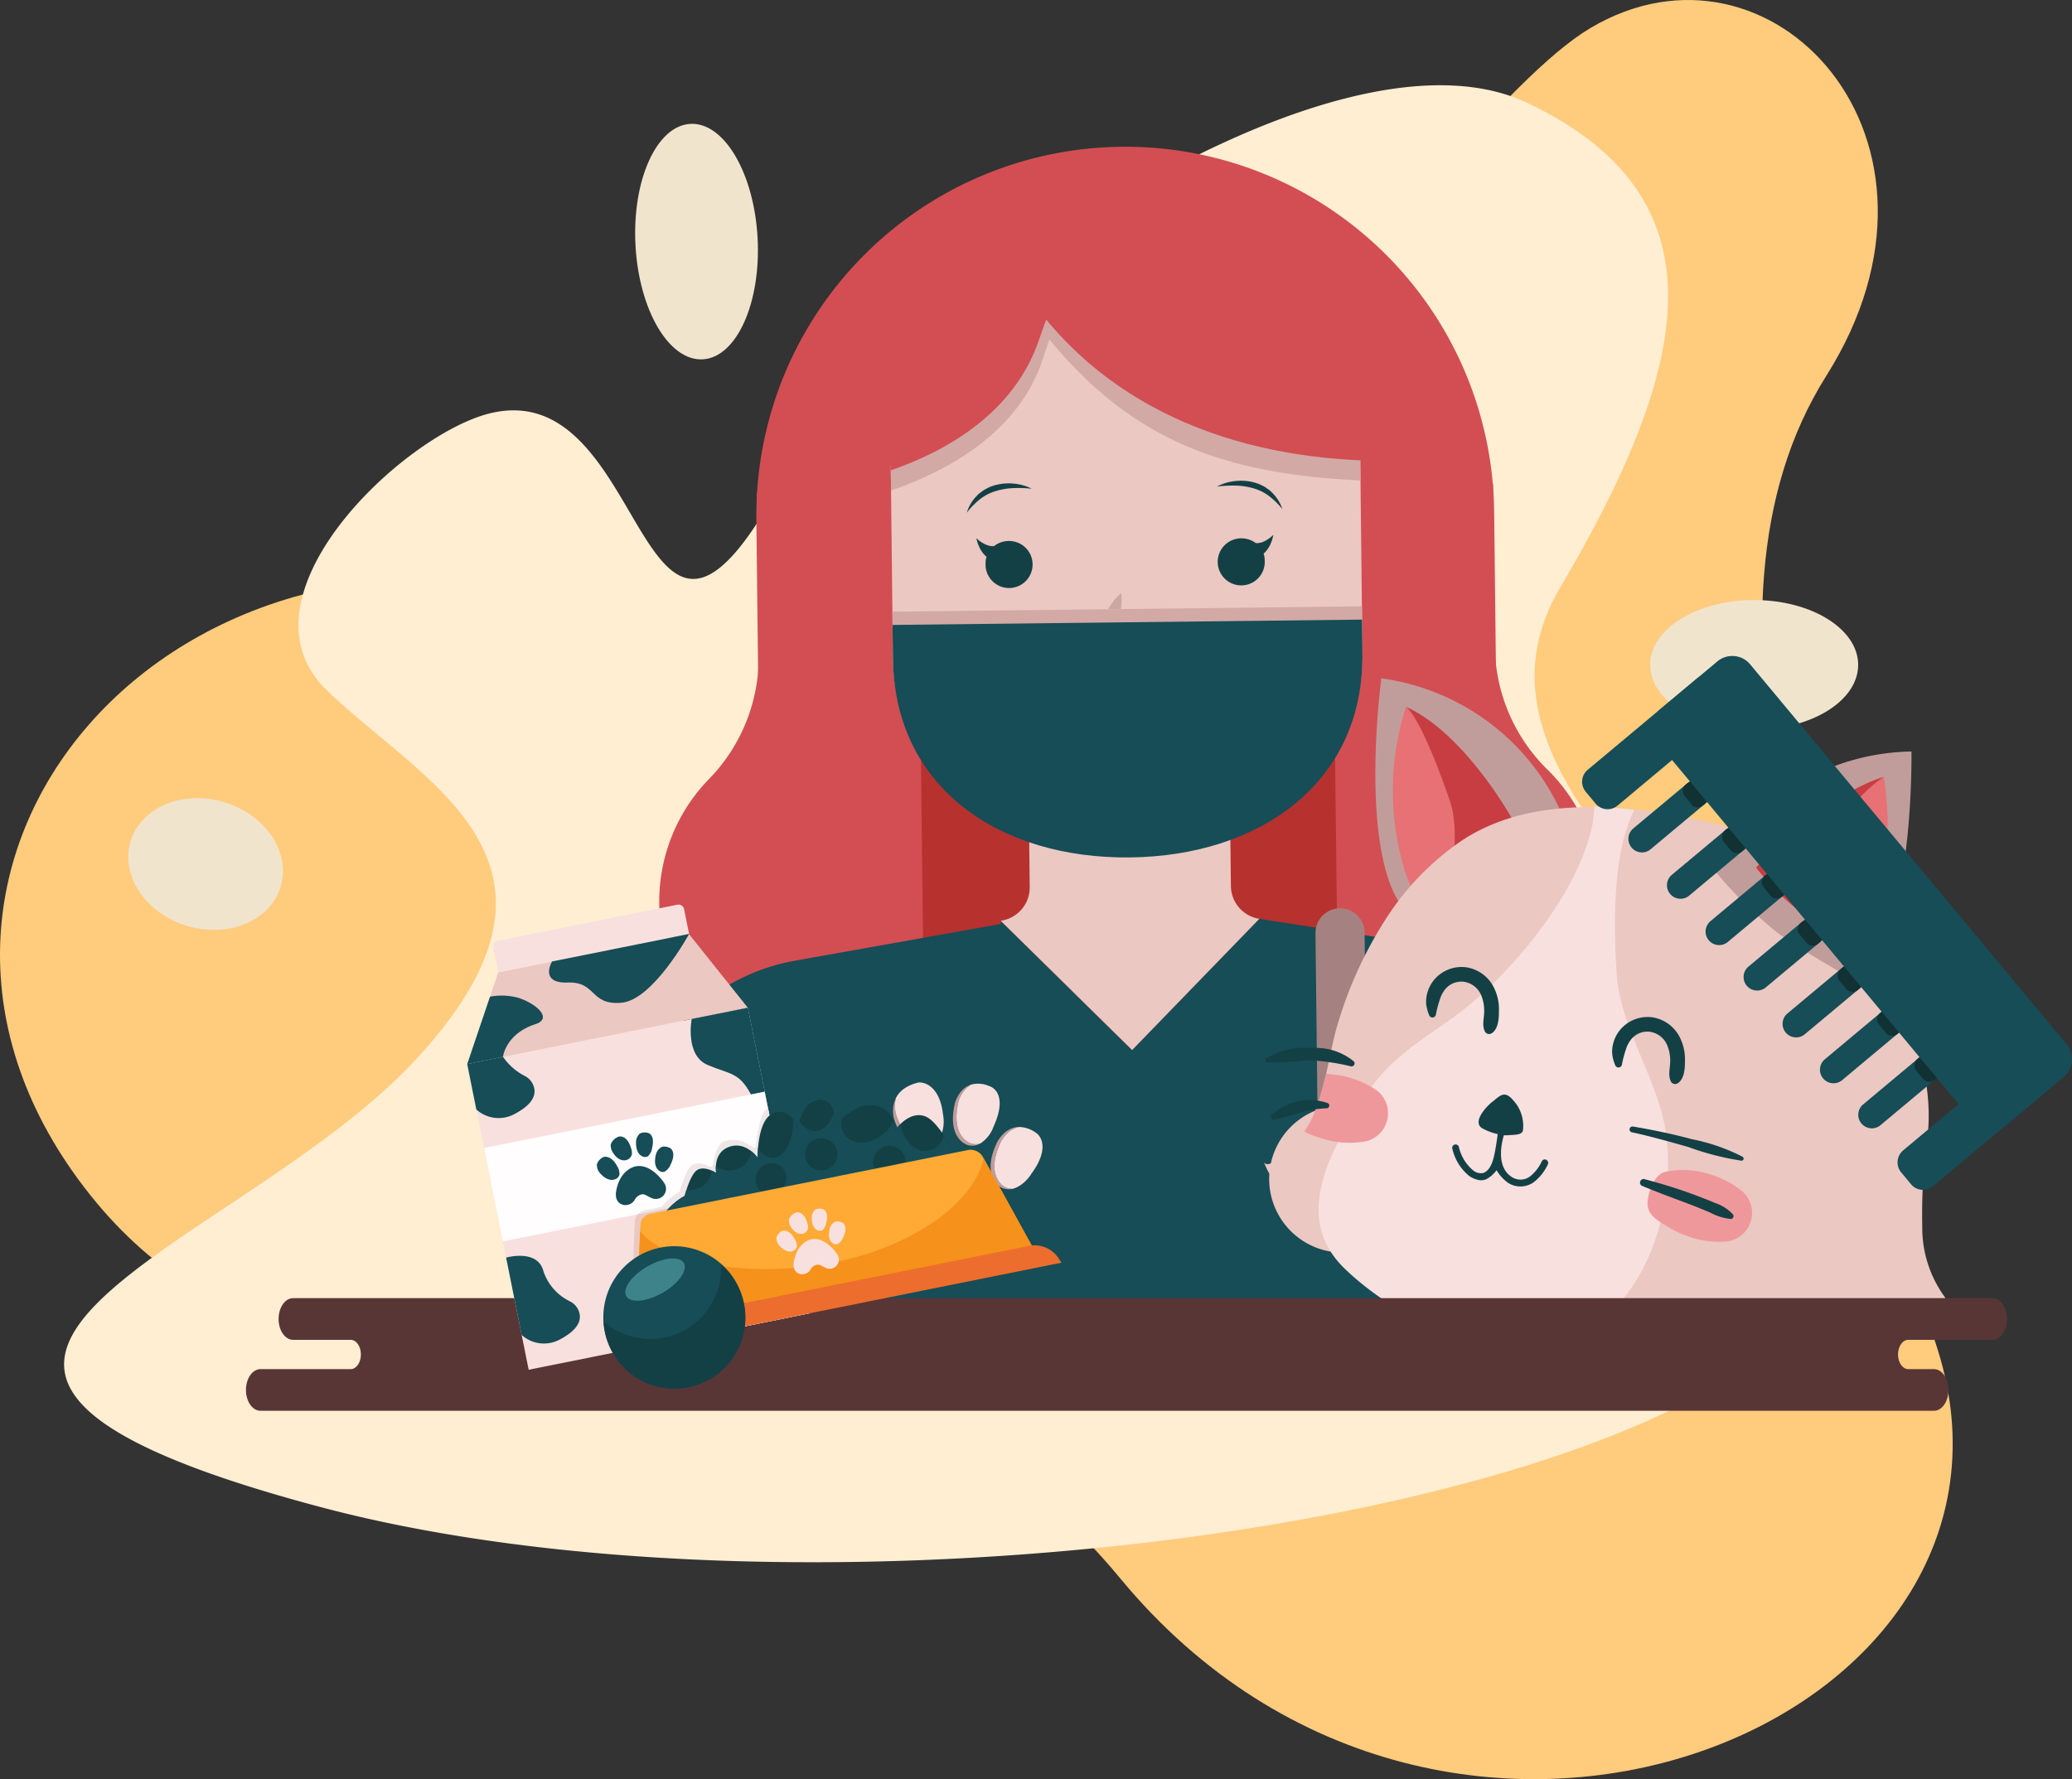 <svg xmlns="http://www.w3.org/2000/svg" width="594.112" height="510.27" viewBox="0 0 594.112 510.27"><rect x="0" y="0" width="594.112" height="510.27" fill="#333333" stroke="none"/><defs><style>.a{fill:#ffcb7d;}.a,.b,.c,.p,.u,.x,.y,.z{isolation:isolate;}.b{fill:#ffeed2;}.c,.d{fill:#f1e4cd;}.e{fill:#d24e53;}.aa,.e,.f,.g,.h,.i,.j,.k,.l,.m,.q,.r,.s,.t,.v,.w,.x,.y,.z{fill-rule:evenodd;}.f{fill:#b7312f;}.g{fill:#164d57;}.h{fill:#ebc8c2;}.i{fill:#a58281;}.j{fill:#c09d9b;}.k{fill:#f8e0de;}.l,.o{fill:#134045;}.m,.n{fill:#d2a9a5;}.p{fill:#cca7a3;}.q{fill:#e77174;}.r{fill:#c73d42;}.s{fill:#ef989b;}.t{fill:#113133;}.u{fill:#583636;}.v{fill:#fffdfe;}.w{fill:#efe6e6;}.x{fill:#feaa35;}.y{fill:#f6911b;}.z{fill:#ed6d2e;}.aa{fill:#3e838a;}</style></defs><g transform="translate(-1099.772 -792.986)"><path class="a" d="M1523.43,794.445c-48.271,28.708-150.384,208.7-278.764,166.547s-225.919,74.758-151.273,168.211,201.542-3.418,295.351,109.964,268.549,41.822,234.2-66.048-74.486-211.271-31.8-279.011S1575.255,763.623,1523.43,794.445Z" transform="translate(32.325 6.607)"/><g transform="translate(1118.155 817.438)"><path class="b" d="M1626.911,1157.283c-3.338,74.2-280.065,117.786-434.544,76.556-41.566-11.092-62.535-21.417-69.962-31.685-12.977-17.943,15.385-35.711,47.434-57.1,17.779-11.867,36.69-24.849,50.308-39.6,52.235-56.538,2.225-78.916-25.557-105.688s21.912-73.457,46.676-79.514c44.453-10.88,42.232,86.264,77.8,29.631s162.254-145.96,219.672-118.668,47.05,75.182,9.421,139c-23.208,39.361,13.433,73.1,44.143,110.587,16.491,20.125,31.275,41.335,34.165,65.074A68.318,68.318,0,0,1,1626.911,1157.283Z" transform="translate(-1119.187 -826.153)"/><ellipse class="c" cx="29.823" cy="18.589" rx="29.823" ry="18.589" transform="translate(454.769 147.643)"/><path class="d" d="M18.832,0c10.237-.127,18.4,9.83,18.242,22.239s-8.592,22.572-18.829,22.7S-.16,35.109,0,22.7,8.595.128,18.832,0Z" transform="translate(14.512 236.373) rotate(-77.016)"/><path class="d" d="M17.651,0c9.689-.033,17.494,15.084,17.435,33.763s-7.962,33.849-17.65,33.882S-.059,52.562,0,33.882,7.962.033,17.651,0Z" transform="matrix(0.998, -0.057, 0.057, 0.998, 161.902, 12.087)"/></g><g transform="translate(1280.064 835.242)"><path class="e" d="M1523.336,1091.219l7.9-19.356,7.007-17.182a50.251,50.251,0,0,0-11.373-54.8,50.247,50.247,0,0,1-15.063-35.315l-.528-46.652L1300.208,920.3l.53,46.66a50.229,50.229,0,0,1-14.259,35.647,50.251,50.251,0,0,0-10.127,55.038l7.829,18.083Z" transform="translate(-1263.476 -821.433)"/><path class="f" d="M1340.3,1058.613l118.732-1.346-1.05-92.591-118.732,1.346Z" transform="translate(-1255.757 -816.047)"/><path class="g" d="M1553.243,1095.49a57.782,57.782,0,0,0-48.854-56.474l-9.5-1.477-49.754-7.722-36.467,37.616-37.69-37.066.146,1.077-.15-.147-49.571,8.855-9.462,1.685a57.785,57.785,0,0,0-47.561,57.575l.537,47.37,288.869-3.275Z" transform="translate(-1264.378 -808.547)"/><path class="e" d="M1509.393,994l-211.547,2.4-.656-57.809a105.781,105.781,0,1,1,211.547-2.4Z" transform="translate(-1260.601 -831.395)"/><path class="h" d="M1466.273,904.054l-.381-33.63-134.624,1.527,1.145,101.07c.422,37.252,30.728,51.51,67.905,51.088,37.161-.421,67.143-15.363,66.72-52.615Z" transform="translate(-1256.676 -826.901)"/><path class="i" d="M1448.633,1090.66a7.052,7.052,0,0,1-7.125-6.972l-.56-49.378a7.042,7.042,0,1,1,14.082-.159l.561,49.378a7.051,7.051,0,0,1-6.959,7.131" transform="translate(-1244.046 -808.849)"/><path class="h" d="M1471.284,1098.7a21.122,21.122,0,1,1-21.361-20.922,21.123,21.123,0,0,1,21.361,20.922" transform="translate(-1245.417 -803.024)"/><path class="i" d="M1455.751,1097.4a7.041,7.041,0,1,1-7.118-6.972,7.041,7.041,0,0,1,7.118,6.972" transform="translate(-1243.963 -801.567)"/><path class="h" d="M1360,1034.473l37.7,37.067,36.467-37.617a9.627,9.627,0,0,1-8.151-9.406l-.344-30.385-57.684.655.34,30.034a9.638,9.638,0,0,1-8.326,9.655" transform="translate(-1253.367 -812.656)"/><path class="j" d="M1334.479,1098.906c-1.3.744-6.7,2.432-11.534-6.263a9.013,9.013,0,0,1-.635-6.168c-1.638,2.921-.548,6.084.085,7.461,4.834,8.693,10.229,7.006,11.537,6.262a5.447,5.447,0,0,0,2.561-3.311,5.254,5.254,0,0,1-2.011,2.017" transform="translate(-1257.806 -802.023)"/><path class="k" d="M1322.884,1093.059c4.835,8.708,10.229,7.011,11.535,6.262a5.29,5.29,0,0,0,2.011-2.01,10.34,10.34,0,0,0-.5-6.429c-2.657-8.454-7.9-8.6-9.306-7.72a9.132,9.132,0,0,0-4.368,3.731,9.009,9.009,0,0,0,.635,6.168" transform="translate(-1257.746 -802.445)"/><path class="j" d="M1360.393,1087.512c.691-1.205,2.4-3.62,5.169-4.173-3.407.039-5.46,2.923-6.247,4.29-4.266,8.871-.172,12.369,1.073,13.028a4.681,4.681,0,0,0,3.235.439,4.614,4.614,0,0,1-2.159-.556c-1.248-.659-5.34-4.157-1.068-13.028" transform="translate(-1253.664 -802.383)"/><path class="k" d="M1368.895,1096.894c5.2-6.947,3.15-10.9,1.21-12.013a8.39,8.39,0,0,0-4.653-1.537c-2.77.544-4.48,2.96-5.168,4.173-4.266,8.863-.172,12.369,1.073,13.027a4.68,4.68,0,0,0,2.16.556c2.777-.612,4.964-3.411,5.379-4.2" transform="translate(-1253.553 -802.383)"/><path class="j" d="M1353.043,1089.373c-1.31-.365-5.9-2.828-3.7-12.107a8.246,8.246,0,0,1,3.657-4.825c-2.974.882-4.246,3.858-4.684,5.254-2.2,9.279,2.4,11.742,3.7,12.107a4.609,4.609,0,0,0,3.535-.443,4.572,4.572,0,0,1-2.51.013" transform="translate(-1254.781 -803.639)"/><path class="k" d="M1359.289,1084.472c3.477-7.642,1.036-10.864-1.341-11.611a7.919,7.919,0,0,0-5.061-.4,8.3,8.3,0,0,0-3.657,4.832c-2.2,9.279,2.4,11.742,3.708,12.1a4.5,4.5,0,0,0,2.51-.015,9.618,9.618,0,0,0,3.842-4.909" transform="translate(-1254.675 -803.664)"/><path class="j" d="M1343.281,1088.457c-1.412.528-7.051,1.382-10.112-7.9a9.662,9.662,0,0,1,.006-4.711,8.961,8.961,0,0,0-.553,6.106c3.059,9.279,8.693,8.427,10.112,7.9a6.1,6.1,0,0,0,3.724-4.282,5.718,5.718,0,0,1-3.175,2.885" transform="translate(-1256.554 -803.246)"/><path class="k" d="M1333.114,1081.014c3.05,9.279,8.693,8.426,10.113,7.9a5.708,5.708,0,0,0,3.164-2.886,10.563,10.563,0,0,0,.2-4.979c-.968-8.707-6.083-9.631-7.645-8.981-3.22.921-4.946,2.534-5.831,4.24a9.653,9.653,0,0,0-.007,4.711" transform="translate(-1256.497 -803.701)"/><path class="j" d="M1331.81,1110.5c.61-6.5,4.793-11.474,8.9-14.459a25.478,25.478,0,0,1,7.117-3.606s-11.543-.464-17.122,15.675a12.461,12.461,0,0,0-.479,3.517c.045,3.979,3.192,6.547,7.157,6.5a7.175,7.175,0,0,0,5.333-2.47h.008a.136.136,0,0,1,.029-.038c-10.226,4.453-11.1-3.935-10.943-5.121" transform="translate(-1256.796 -801.336)"/><path class="k" d="M1364.964,1107.263s-6.142-14.891-17.281-14.831a24.6,24.6,0,0,0-8.368,3.992,20.449,20.449,0,0,0-7.865,14.133c-.13.962.647,6.622,6.337,6.349a14.136,14.136,0,0,0,4.827-1.283c.109-.143.219-.278.322-.424a7.386,7.386,0,0,1,5.3-2.478c2.208.265,1.87.611,5.936,3.608a.022.022,0,0,1,.015-.008,7.188,7.188,0,0,0,10.775-9.067" transform="translate(-1256.656 -801.337)"/><path class="l" d="M1317.047,1085.605l.613,54.106-14.267.162Z" transform="translate(-1259.886 -802.123)"/><path class="l" d="M1475.893,1083.788l.613,54.106,14.267-.162Z" transform="translate(-1240.022 -802.332)"/><path class="m" d="M1466.446,922.666l-.615-54.128-96.379,4.388.717,1.07L1331.6,904.459l.239,21.094c18.229-6.322,35.685-17.314,42.654-35.334l2.745-7.978c24.089,29.163,50.271,38.574,89.211,40.424" transform="translate(-1256.638 -827.118)"/><path class="e" d="M1332.331,919.844c18.229-6.315,34.831-17.483,41.79-35.5l5.891-16.529-53.275,2.68Z" transform="translate(-1257.198 -827.201)"/><path class="e" d="M1365.483,867.735l1.141,1.683c23.727,34.792,63.421,48.684,105.468,48.208l-10.23-54.279Z" transform="translate(-1252.736 -827.716)"/><rect class="n" width="134.635" height="11.693" transform="translate(75.594 133.169) rotate(-0.65)"/><path class="g" d="M1400.279,1021.064c-37.182.422-67.543-19.8-67.964-57.047l-.109-9.633,134.618-1.527.109,9.634c.422,37.244-29.484,58.152-66.654,58.573Z" transform="translate(-1256.568 -817.408)"/><path class="o" d="M1369.907,919.349a36.08,36.08,0,0,0-5.354-.167,20.014,20.014,0,0,0-5.073.884,13.556,13.556,0,0,0-4.485,2.354,22.235,22.235,0,0,0-3.7,3.8,11.56,11.56,0,0,1,2.824-4.777l.494-.52c.173-.165.377-.292.564-.44.388-.278.758-.591,1.169-.839.42-.231.851-.443,1.279-.663s.893-.342,1.34-.514a14.635,14.635,0,0,1,5.613-.591A14.187,14.187,0,0,1,1369.907,919.349Z" transform="translate(-1254.37 -821.444)"/><g transform="translate(99.66 111.931)"><path class="o" d="M1363.338,932.723a1.546,1.546,0,0,0-.278-.013,7.146,7.146,0,0,0-1.135.106,6.821,6.821,0,0,0-3.1,1.373,4.771,4.771,0,0,1-2.361-.445l-.364-.147-.339-.2-.7-.413c-.449-.314-.865-.688-1.323-1.052.148.544.29,1.124.482,1.685l.371.838.19.435.257.4a7.249,7.249,0,0,0,1.629,1.958,5.86,5.86,0,0,0-.273,1.846,6.744,6.744,0,1,0,6.936-6.372Z" transform="translate(-1353.747 -931.749)"/><path class="o" d="M1361.883,931.814l.017-.042c0-.008-.042,0-.068,0l.043.067C1361.875,931.83,1361.883,931.823,1361.883,931.814Z" transform="translate(-1352.816 -931.768)"/></g><path class="o" d="M1415.6,918.825a36.208,36.208,0,0,1,5.348-.289,20.055,20.055,0,0,1,5.092.769,13.578,13.578,0,0,1,4.538,2.252,22.265,22.265,0,0,1,3.785,3.714,11.555,11.555,0,0,0-2.932-4.711l-.506-.508a7,7,0,0,0-.574-.427c-.394-.269-.771-.574-1.187-.813-.425-.221-.862-.423-1.294-.633s-.9-.322-1.353-.484a14.6,14.6,0,0,0-5.624-.463A14.166,14.166,0,0,0,1415.6,918.825Z" transform="translate(-1246.965 -821.522)"/><g transform="translate(168.877 111.148)"><path class="o" d="M1422.2,932.074a1.549,1.549,0,0,1,.276-.02,7.232,7.232,0,0,1,1.138.08,6.826,6.826,0,0,1,3.127,1.3,4.763,4.763,0,0,0,2.351-.5l.36-.155.333-.206.686-.428c.442-.324.85-.708,1.3-1.083-.136.548-.265,1.13-.443,1.7l-.352.845-.18.439-.249.406a7.226,7.226,0,0,1-1.583,1.995,5.827,5.827,0,0,1,.314,1.839,6.744,6.744,0,1,1-7.078-6.213Z" transform="translate(-1415.817 -931.066)"/><path class="o" d="M1421.991,931.133l-.017-.042c0-.008.042,0,.067,0l-.041.068C1422,931.15,1421.991,931.141,1421.991,931.133Z" transform="translate(-1415.108 -931.064)"/></g><path class="p" d="M1391.455,949.139c-.037.5-.089.994-.159,1.474l-3.685.042c0-.008.008-.008.008-.017a19.469,19.469,0,0,1,1.6-2.365,12.993,12.993,0,0,1,2.129-2.169A12.756,12.756,0,0,1,1391.455,949.139Z" transform="translate(-1250.188 -818.186)"/></g><g transform="translate(1462.09 981.124)"><path class="j" d="M1545.988,1008.17a66.409,66.409,0,0,0-52.359-40.2s-7.079,52.542,7.584,67.416Z" transform="translate(-1459.878 -961.551)"/><path class="q" d="M1524.844,1006.367s-7.994-23.633-24.657-31.065a78.254,78.254,0,0,0,0,48.041c8.6,24.841,24.636-16.976,24.636-16.976" transform="translate(-1459.361 -960.706)"/><path class="r" d="M1530.023,1007.049s-13.542-24.316-30.226-31.747c0,0,3.917,1.917,12.519,26.758,4.165,12.036-2.417,29.705,2.573,22.784a228.79,228.79,0,0,1,15.139-17.795" transform="translate(-1458.971 -960.706)"/><path class="h" d="M1511.51,1149.844c35.609,15.416,87.453,8.044,118.588-.228,8.8-2.335,21.634-.953,28.573-7.8h0a33.731,33.731,0,0,1-6.625-20.508,161.405,161.405,0,0,1,1.544-26.1c1.96-17.523-5.872-36.687-13.169-51.778a68.1,68.1,0,0,0-24.6-26.542,70.56,70.56,0,0,0-26.613-11.842c-22.208-4.815-49.779-7.583-69.669,5.959a77.9,77.9,0,0,0-20.156,20.4,116.968,116.968,0,0,0-14.489,30.393c-4.106,12.709-3.7,26.737-13.624,36.628-.855.851-6.96,7.226-8.082,4.29,4.079,10.677,15.952,19.376,22.945,28.27a63.885,63.885,0,0,0,25.361,18.889" transform="translate(-1463.187 -957.737)"/><path class="k" d="M1575.592,1088.333c-3.608-12.963-12.015-26.152-12.821-39.694-.656-10.97-1.626-33.709,5.1-46.741-3.894-.434-7.734-.764-11.488-1.007a32.41,32.41,0,0,1-1.008,7.3c-4.978,19.565-24.028,42.3-40.176,53.778-9.295,6.6-17.875,11.64-24.342,21.813-9.366,14.691-21.667,34.478-6.132,49.607,13.477,13.124,38.209,25.821,57.3,22.386,29.461-5.291,40.267-43.333,33.583-67.443" transform="translate(-1461.559 -957.76)"/><path class="l" d="M1538.714,1093.74a.974.974,0,0,0-1.326.377v0a12,12,0,0,1-3.337,4.333,4.556,4.556,0,0,1-5.385.136c-5.086-3.369-2.167-11.776-2.167-11.917a8.236,8.236,0,0,0,1.2,0c1.9-.163,3.716,0,4.246-1.224a10.832,10.832,0,0,0-2.887-8.927c-2.47-2.86-3.824-1.014-5.829.542s-5.747,5.79-3.005,7.583a16.764,16.764,0,0,0,4.523,1.712c-.049.081-.282,2.28-.807,5.032-.4,2.069-1.052,5.152-3.251,6.083a3.427,3.427,0,0,1-3.06-.768,12.233,12.233,0,0,1-4.047-6.723.977.977,0,0,0-1.847.64,14.183,14.183,0,0,0,4.821,7.74,7.445,7.445,0,0,0,2.622,1.143,3.84,3.84,0,0,0,2.269-.212,8.669,8.669,0,0,0,2.947-2.589,12.307,12.307,0,0,0,3.179,3.537,6.542,6.542,0,0,0,7.545-.141,13.657,13.657,0,0,0,3.96-5.005.975.975,0,0,0-.377-1.326h0" transform="translate(-1457.603 -949.223)"/><path class="l" d="M1557.924,1084.881c5.416,1.159,10.79,2.709,16.115,4.192a78.742,78.742,0,0,0,15.248,3.944.6.6,0,0,0,.373-1.127,54.527,54.527,0,0,0-14.473-5.016c-5.617-1.511-11.217-2.675-16.949-3.645a.845.845,0,0,0-.314,1.658" transform="translate(-1452.352 -948.279)"/><path class="l" d="M1555.6,1068.76a32.221,32.221,0,0,1,1.132-4.333,8.37,8.37,0,0,1,1.625-3.071,5.956,5.956,0,0,1,5.319-2.048,6.384,6.384,0,0,1,4.876,3.755,11.372,11.372,0,0,1,.9,4.409c.07,2.058-.759,4.295.26,6.2a1.4,1.4,0,0,0,1.949.369h0c2.036-1.4,2.031-4.686,2.025-6.917a13.724,13.724,0,0,0-1.4-6.062,10.63,10.63,0,0,0-7.833-5.892,10.289,10.289,0,0,0-8.878,3.039,10.077,10.077,0,0,0-2.562,4.836,9.04,9.04,0,0,0-.163,2.9,12.586,12.586,0,0,0,.84,2.963,1,1,0,0,0,1.907-.146" transform="translate(-1452.868 -951.523)"/><path class="l" d="M1507.765,1055.9a32.46,32.46,0,0,1,1.132-4.333,8.419,8.419,0,0,1,1.625-3.071,5.991,5.991,0,0,1,5.325-2.048,6.377,6.377,0,0,1,4.875,3.753,11.375,11.375,0,0,1,.9,4.41c.07,2.059-.758,4.3.26,6.2a1.4,1.4,0,0,0,1.949.369h0c2.036-1.4,2.031-4.685,2.025-6.917a13.735,13.735,0,0,0-1.4-6.061,10.637,10.637,0,0,0-7.832-5.893,10.289,10.289,0,0,0-8.879,3.039,10.083,10.083,0,0,0-2.562,4.838,9.026,9.026,0,0,0-.163,2.9,12.738,12.738,0,0,0,.84,2.963,1,1,0,0,0,1.907-.151" transform="translate(-1458.375 -953.003)"/><path class="s" d="M1562.055,1102.444c-.688,3.976,1.083,5.541,5.416,8.125a32.3,32.3,0,0,0,6.853,3.153,26.907,26.907,0,0,0,9.717,1.251,8.266,8.266,0,0,0,5.092-14.4,26.481,26.481,0,0,0-9.208-4.875,24.309,24.309,0,0,0-13-.73c-3.039.8-4.453,5.118-4.875,7.5" transform="translate(-1451.819 -946.992)"/><path class="l" d="M1560.529,1098.683c4.334,1.815,8.667,3.407,13.039,5.048q3.352,1.261,6.641,2.681a15.439,15.439,0,0,0,5.829,1.782.829.829,0,0,0,.746-.9.818.818,0,0,0-.135-.38,12.007,12.007,0,0,0-5.08-3.283c-2.193-.937-4.43-1.788-6.673-2.616-4.529-1.668-9.067-3.033-13.726-4.268a1.035,1.035,0,0,0-.645,1.939" transform="translate(-1452.043 -946.724)"/><path class="s" d="M1477.391,1078.678a33.044,33.044,0,0,1-3.731,7.584,32.153,32.153,0,0,0,7.106,2.529,26.918,26.918,0,0,0,9.789.384,8.266,8.266,0,0,0,3.792-14.8,26.483,26.483,0,0,0-9.609-4.057,29.662,29.662,0,0,0-4.805-.639s-1.489,5.753-2.541,9.02" transform="translate(-1461.981 -949.839)"/><path class="l" d="M1488.935,1066.821a17.066,17.066,0,0,0-12.058-3.754,20.938,20.938,0,0,0-13.037,2.984c-.385.286-.326,1.029.227,1.083a95.311,95.311,0,0,0,11.781-.6,64.51,64.51,0,0,1,12.361,1.776.866.866,0,0,0,.726-1.494" transform="translate(-1463.14 -950.612)"/><path class="l" d="M1481.412,1077.306a16.149,16.149,0,0,0-16.175,3.38.813.813,0,0,0,.672,1.333,54,54,0,0,0,7.334-1.977,32.832,32.832,0,0,1,7.87-1.268.774.774,0,0,0,.277-1.457" transform="translate(-1462.973 -949.061)"/><path class="j" d="M1578.94,1020.575a66.371,66.371,0,0,1,56.681-33.8s.91,53-15.394,66.084c0,0-14.339-7.816-22.881-13.991a121.04,121.04,0,0,1-18.417-18.271" transform="translate(-1449.859 -959.385)"/><path class="q" d="M1626.42,993.315c-17.415,5.416-36.6,26-36.6,26a65.008,65.008,0,0,0,13.212,13.135,114.6,114.6,0,0,0,17.014,10.627,88.754,88.754,0,0,0,6.37-49.78" transform="translate(-1448.605 -958.634)"/><path class="r" d="M1626.42,993.313c-17.415,5.416-36.6,26-36.6,26a75.143,75.143,0,0,0,16.251,15.334,41.03,41.03,0,0,0,2.139-11.137,43.094,43.094,0,0,1,18.206-30.2" transform="translate(-1448.605 -958.633)"/><g transform="translate(91.328 5.462)"><path class="g" d="M1627.8,1092.161l31.266-26.1a4.448,4.448,0,0,1,6.267.535l.006.007,2.849,3.423a4.463,4.463,0,0,1-.542,6.284l-31.287,26.14a4.446,4.446,0,0,1-6.266-.534l-.007-.007-2.849-3.424a4.468,4.468,0,0,1,.542-6.284" transform="translate(-1535.745 -955.837)"/><path class="g" d="M1558.235,1009.538l32.149-26.867a3.884,3.884,0,0,1,4.972,5.958l-32.132,26.862a3.884,3.884,0,0,1-4.972-5.958" transform="translate(-1543.715 -965.411)"/><path class="g" d="M1546.7,994.283l31.25-26.125a4.446,4.446,0,0,1,6.266.534l.006.007,2.849,3.423a4.464,4.464,0,0,1-.541,6.284l-31.277,26.147a4.452,4.452,0,0,1-6.274-.537l0,0-2.849-3.424a4.469,4.469,0,0,1,.542-6.284" transform="translate(-1545.085 -967.111)"/><path class="g" d="M1568.171,1021.453l32.132-26.862a3.884,3.884,0,0,1,4.973,5.958l-32.132,26.862a3.884,3.884,0,0,1-4.973-5.958" transform="translate(-1542.573 -964.039)"/><path class="g" d="M1578.1,1033.372l32.132-26.862a3.884,3.884,0,0,1,4.973,5.958l-32.132,26.862a3.884,3.884,0,0,1-4.972-5.958" transform="translate(-1541.429 -962.666)"/><path class="g" d="M1587.867,1045.064,1620,1018.2a3.884,3.884,0,0,1,4.973,5.958l-32.132,26.862a3.884,3.884,0,0,1-4.972-5.958" transform="translate(-1540.305 -961.32)"/><path class="g" d="M1597.892,1057.111l32.132-26.862a3.884,3.884,0,0,1,4.974,5.958l-32.133,26.862a3.884,3.884,0,0,1-4.972-5.958" transform="translate(-1539.15 -959.933)"/><path class="g" d="M1607.63,1068.8l32.132-26.862a3.884,3.884,0,0,1,4.972,5.958l-32.121,26.873a3.873,3.873,0,0,1-5.456-.482l-.009-.011h0a3.889,3.889,0,0,1,.482-5.477" transform="translate(-1538.042 -958.587)"/><path class="g" d="M1617.371,1080.489l32.133-26.862a3.884,3.884,0,0,1,4.973,5.958l-32.143,26.867a3.884,3.884,0,0,1-4.972-5.959" transform="translate(-1536.908 -957.241)"/></g><path class="t" d="M1571.515,998.666l1.955,2.373a2.342,2.342,0,0,0,3.294.322l.015-.013.461-.385a2.351,2.351,0,0,0,.294-3.312c-.03-.036-.061-.072-.1-.106l-2.112-2.237a2.343,2.343,0,0,0-3.206-.19l-.3.254a2.35,2.35,0,0,0-.3,3.3" transform="translate(-1450.775 -958.487)"/><path class="t" d="M1581.589,1010.459l1.955,2.373a2.34,2.34,0,0,0,3.294.321l.016-.013.461-.384a2.352,2.352,0,0,0,.3-3.312c-.031-.037-.063-.072-.095-.106l-2.114-2.238a2.345,2.345,0,0,0-3.206-.189l-.3.255a2.351,2.351,0,0,0-.3,3.3" transform="translate(-1449.615 -957.129)"/><path class="t" d="M1591.852,1022.123l1.955,2.372a2.339,2.339,0,0,0,3.293.322l.016-.013.461-.39a2.351,2.351,0,0,0,.294-3.311c-.03-.037-.061-.073-.095-.107l-2.113-2.237a2.341,2.341,0,0,0-3.207-.189l-.3.254a2.353,2.353,0,0,0-.3,3.3" transform="translate(-1448.434 -955.787)"/><path class="t" d="M1601.072,1034.252l1.955,2.372a2.341,2.341,0,0,0,3.294.322l.016-.013.46-.385a2.35,2.35,0,0,0,.3-3.311c-.031-.037-.062-.072-.095-.107l-2.113-2.237a2.344,2.344,0,0,0-3.206-.19l-.3.254a2.35,2.35,0,0,0-.3,3.3" transform="translate(-1447.372 -954.389)"/><path class="t" d="M1611.311,1046.142l1.956,2.373a2.345,2.345,0,0,0,3.3.315l.008-.006.459-.39a2.349,2.349,0,0,0,.3-3.311c-.03-.037-.062-.073-.095-.107l-2.112-2.237a2.341,2.341,0,0,0-3.207-.19l-.3.254a2.352,2.352,0,0,0-.3,3.3" transform="translate(-1446.193 -953.021)"/><path class="t" d="M1621.494,1057.421l1.956,2.373a2.34,2.34,0,0,0,3.293.322l.017-.013.461-.385a2.35,2.35,0,0,0,.272-3.313c-.03-.036-.061-.072-.094-.1l-2.113-2.237a2.345,2.345,0,0,0-3.206-.19l-.3.254a2.351,2.351,0,0,0-.3,3.3" transform="translate(-1445.023 -951.721)"/><path class="t" d="M1631.061,1069.261l1.956,2.372a2.338,2.338,0,0,0,3.293.322l.017-.013.461-.385a2.351,2.351,0,0,0,.315-3.309c-.039-.047-.079-.093-.121-.136l-2.113-2.237a2.344,2.344,0,0,0-3.206-.19l-.3.254a2.35,2.35,0,0,0-.3,3.3" transform="translate(-1443.919 -950.361)"/><path class="g" d="M1591.208,964.616l90.746,108.974a6.7,6.7,0,0,1-.844,9.382l-16.467,13.769a6.662,6.662,0,0,1-9.37-.844l-90.747-109a6.691,6.691,0,0,1,.844-9.387l16.468-13.769a6.662,6.662,0,0,1,9.371.872" transform="translate(-1451.695 -962.213)"/></g><path class="u" d="M1547.937,1133.347h0c0-3.3-1.865-5.976-4.164-5.976H1056.5c-2.3,0-4.163,2.676-4.163,5.976h0c0,3.3,1.864,5.977,4.163,5.977h16.513c1.615,0,2.923,1.879,2.923,4.2h0c0,2.318-1.308,4.2-2.923,4.2h-25.868c-2.3,0-4.164,2.676-4.164,5.976h0c0,3.3,1.864,5.976,4.164,5.976h479.832c2.3,0,4.164-2.675,4.164-5.976h0c0-3.3-1.864-5.976-4.164-5.976h-7.37c-1.614,0-2.923-1.879-2.923-4.2h0c0-2.317,1.309-4.2,2.923-4.2h24.167C1546.073,1139.324,1547.937,1136.649,1547.937,1133.347Z" transform="translate(127.316 37.929)"/><g transform="translate(1233.738 1052.43)"><path class="k" d="M1213.5,1156.508l80.46-16.169-17.616-87.657-80.46,16.17Z" transform="translate(-1195.881 -1023.102)"/><path class="h" d="M1204.783,1044.7l-8.9,26.335,80.46-16.17-16.891-21.151Z" transform="translate(-1195.881 -1025.286)"/><g transform="translate(0 0)"><path class="k" d="M1255.37,1026.189l-51.5,10.351a1.639,1.639,0,0,0-1.289,1.926h0l1.43,7.113,54.724-11-1.43-7.113a1.639,1.639,0,0,0-1.932-1.279h0" transform="translate(-1195.114 -1026.156)"/><g transform="translate(0 8.421)"><path class="g" d="M1205.883,1117s9-2.6,10.685,3.865a14.832,14.832,0,0,0,7.638,8.686,5.17,5.17,0,0,1,2.809,4c.172,2-.95,4.411-5.734,6.934a9.564,9.564,0,0,1-10.939-1.3Z" transform="translate(-1194.729 -1024.176)"/><path class="g" d="M1269.694,1137.651s-5.877-8.841-.858-13.934,7.345-5.341,8.132-12.157,2.744-7.425,2.744-7.425l6.086,30.28Z" transform="translate(-1187.714 -1025.599)"/><path class="g" d="M1253.629,1055.918s-2,10.426,4.592,13.183,8.838,2.09,12.2,8.073,5.4,5.787,5.4,5.787l-6.084-30.28Z" transform="translate(-1189.265 -1031.523)"/><path class="g" d="M1206.142,1065.3a16.838,16.838,0,0,0,6.218,5.475,5.168,5.168,0,0,1,2.811,4.011c.171,2-.95,4.411-5.734,6.933a9.564,9.564,0,0,1-10.942-1.309l-2.614-13.009Z" transform="translate(-1195.881 -1030.07)"/><path class="g" d="M1206.143,1067.112s.7-6.563,9.313-9.369c4.966-1.618.358-5.809-4.842-7.525a18.128,18.128,0,0,0-8.192-.349l-6.54,19.341Z" transform="translate(-1195.881 -1031.883)"/><path class="g" d="M1217.787,1041.6s-3.8,6.329,4.5,6.033,6.311,6.594,15.4,5.8,19.391-19.726,19.391-19.726Z" transform="translate(-1193.458 -1033.708)"/></g><path class="v" d="M1205.6,1117.208l80.461-16.17-5.383-26.783-80.46,16.169Z" transform="translate(-1195.382 -1020.618)"/><path class="g" d="M1235.045,1097.145a2.16,2.16,0,0,0,.654-.956,4.19,4.19,0,0,0-.685-2.519c-1.7-3.164-3.8-2.825-4.312-2.371a3.738,3.738,0,0,0-1.47,1.814,3.631,3.631,0,0,0,.714,2.4c2.593,3.1,4.629,2.013,5.094,1.619" transform="translate(-1192.041 -1018.689)"/><path class="g" d="M1248.216,1088.694a3.463,3.463,0,0,0-1.981-.259,3.384,3.384,0,0,0-1.755,2.051c-1.043,3.854.861,4.937,1.408,5.1a1.911,1.911,0,0,0,.908.049,3.921,3.921,0,0,0,1.839-2.079c1.56-3.154.441-4.576-.423-4.872" transform="translate(-1190.32 -1018.99)"/><path class="g" d="M1241.7,1091.791a1.841,1.841,0,0,0,1-.2,3.89,3.89,0,0,0,1.168-2.244c.82-3.308-.4-4.4-1.413-4.52a3.247,3.247,0,0,0-2.054.226,3.358,3.358,0,0,0-1.1,2.2c-.185,3.859,1.842,4.486,2.4,4.534" transform="translate(-1190.883 -1019.409)"/><path class="g" d="M1237.787,1092.336a2.333,2.333,0,0,0,1.054-1.384,4.266,4.266,0,0,0-.294-2c-1.044-3.4-3.167-3.373-3.74-3a3.6,3.6,0,0,0-2.018,2.13,3.868,3.868,0,0,0,.353,1.873c1.923,3.462,4.116,2.7,4.639,2.376" transform="translate(-1191.632 -1019.289)"/><path class="g" d="M1238.041,1103.835c.1-.033.2-.066.305-.11C1238.241,1103.77,1238.142,1103.8,1238.041,1103.835Zm-.974.2a2.961,2.961,0,0,0,.3-.031A2.7,2.7,0,0,1,1237.067,1104.031Zm10.77-5.962s-3.58-5.459-8.038-4.591c0,0-4.661.692-5.679,7.536a5.014,5.014,0,0,0,.073,1.436,2.688,2.688,0,0,0,3.174,2.09c.06-.012.12-.027.18-.044a2.931,2.931,0,0,0,1.948-1.388h0l.008-.018c.036-.062.069-.125.1-.191a3.015,3.015,0,0,1,1.936-1.389c.912-.063.8.1,2.65.989h0a2.931,2.931,0,0,0,4.234-3.164,2.872,2.872,0,0,0-.6-1.267Z" transform="translate(-1191.48 -1018.415)"/><path class="w" d="M1274.194,1089.854c-.089.38-1.56-.748-2.292-1.05a8.071,8.071,0,0,0-6.482-.832c-2.972,1.094-3.342,6.936-3.613,7.242-.22.253-1.267-.124-1.372-.173-.046-.02-.083-.041-.128-.059h0a4.692,4.692,0,0,0-4.087-.226c-1.48.854-2.65,4.077-3.258,6.086h0l-.123.414-.119.417c-.051.188-.1.348-.135.477l-.047.174-.046.183a20.657,20.657,0,0,0-5.274,4.355l-4.793.963a3.594,3.594,0,0,0-2.809,2.83l-1.166,30.3a8.2,8.2,0,0,0-4.715,6.094l-.281,1.632,56.189-11.292-11.866-59.049c-2.748,2.2-3.4,10.757-3.583,11.517" transform="translate(-1191.554 -1020.148)"/><path class="k" d="M1283.349,1114.1a1.946,1.946,0,0,0,.592-.861,3.772,3.772,0,0,0-.617-2.277c-1.539-2.856-3.442-2.546-3.9-2.136a3.378,3.378,0,0,0-1.326,1.64,3.266,3.266,0,0,0,.651,2.181c2.339,2.795,4.178,1.818,4.6,1.462" transform="translate(-1186.415 -1016.667)"/><path class="k" d="M1295.243,1106.468a3.129,3.129,0,0,0-1.788-.233,3.054,3.054,0,0,0-1.584,1.851c-.942,3.48.781,4.468,1.269,4.6a1.725,1.725,0,0,0,.822.052,3.544,3.544,0,0,0,1.661-1.878c1.408-2.85.4-4.131-.38-4.4" transform="translate(-1184.86 -1016.94)"/><path class="k" d="M1289.357,1109.264a1.665,1.665,0,0,0,.9-.182,3.5,3.5,0,0,0,1.056-2.027c.742-2.984-.361-3.975-1.281-4.078a2.946,2.946,0,0,0-1.856.2,3.041,3.041,0,0,0-.988,1.986c-.165,3.483,1.664,4.059,2.163,4.095" transform="translate(-1185.367 -1017.318)"/><path class="k" d="M1285.826,1109.757a2.117,2.117,0,0,0,.951-1.251,3.839,3.839,0,0,0-.264-1.8c-.941-3.064-2.857-3.046-3.376-2.706a3.258,3.258,0,0,0-1.821,1.925,3.5,3.5,0,0,0,.319,1.693c1.737,3.119,3.727,2.431,4.2,2.144" transform="translate(-1186.044 -1017.21)"/><path class="k" d="M1286.055,1120.139c.09-.032.179-.059.275-.1C1286.231,1120.08,1286.145,1120.107,1286.055,1120.139Zm-.879.176a2.409,2.409,0,0,0,.27-.029A2.409,2.409,0,0,1,1285.176,1120.315Zm9.726-5.384s-3.235-4.927-7.258-4.142c0,0-4.21.614-5.127,6.811a4.512,4.512,0,0,0,.064,1.3,2.426,2.426,0,0,0,2.875,1.874c.051-.011.1-.024.154-.038a2.639,2.639,0,0,0,1.76-1.254h0l.008-.018c.032-.057.062-.114.09-.173a2.72,2.72,0,0,1,1.751-1.254c.817-.056.712.088,2.392.893h0a2.637,2.637,0,0,0,3.282-3.995Z" transform="translate(-1185.907 -1016.421)"/><path class="h" d="M1239.617,1108.364l-1.165,30.3a8.2,8.2,0,0,0-4.716,6.092l-.286,1.618,56.189-11.291-7.4-36.814-41.741,8.388a3.623,3.623,0,0,0-.882,1.711" transform="translate(-1191.555 -1017.853)"/><path class="l" d="M1321.645,1081.122c-4.759-1.819-8.629,3.926-8.629,3.926a7,7,0,0,0-6.83-7.171,7.126,7.126,0,0,0-.815.027c-4.366-.084-9.749,5.89-9.749,5.89s1.031-7.036-4.032-7.475a5.74,5.74,0,0,0-5.054,3.848,19.861,19.861,0,0,0-1.554,4.167s-1.99-5.947-6.82-4.179-4.591,12.825-4.591,12.825-3.37-4.873-8.2-3.114-3.679,7.485-3.679,7.485-3.218-2.129-5.366-.907-3.678,7.483-3.678,7.483a18.413,18.413,0,0,0-8.125,9.169l88.6-15.422s-6.713-14.731-11.473-16.552" transform="translate(-1190.28 -1020.38)"/><path class="g" d="M1327.006,1086.245a6.088,6.088,0,0,1-4.367,4.346c-3.5.7-7.086-2.489-8.017-7.125-.037-.183-.061-.36-.088-.542a12.647,12.647,0,0,0-1.5,1.751,7.709,7.709,0,0,0-.462-2.624,11.118,11.118,0,0,1-2.757,3.546c-3.685,3.182-8.6,3.539-10.982.8a5.757,5.757,0,0,1-1.128-4.988,27.724,27.724,0,0,0-2.066,2,11.592,11.592,0,0,0-.184-3.838c-.921,3.253-3.248,5.508-5.817,5.358a5.146,5.146,0,0,1-4.057-2.931,18.61,18.61,0,0,0-.6,1.969,9.356,9.356,0,0,0-1.216-2.276c.06,5.962-2.405,10.795-5.7,10.96a5.245,5.245,0,0,1-4.4-2.877c-.132,1.645-.112,2.827-.112,2.827a9.848,9.848,0,0,0-1.806-1.859,6.08,6.08,0,0,1-4.959,5.391,6.252,6.252,0,0,1-5.208-1.266,8.9,8.9,0,0,0,.091,2.1,9.723,9.723,0,0,0-1.358-.71,5.876,5.876,0,0,1-5.342,5.518,8.544,8.544,0,0,1-1.884.166c-.293.933-.458,1.6-.458,1.6a18.4,18.4,0,0,0-8.124,9.169l88.594-15.423a88.92,88.92,0,0,0-6.1-11.047" transform="translate(-1190.282 -1020.006)"/><path class="l" d="M1291.922,1089.973a4.627,4.627,0,1,0-3.653,5.428l.025,0a4.616,4.616,0,0,0,3.629-5.424" transform="translate(-1185.878 -1019.239)"/><path class="l" d="M1309.443,1091.935a4.627,4.627,0,1,0-3.651,5.431l.021,0a4.616,4.616,0,0,0,3.63-5.426h0" transform="translate(-1183.86 -1019.012)"/><path class="l" d="M1277.944,1099.612a4.428,4.428,0,0,0-.818-6.208l-.018-.012a4.486,4.486,0,0,0-6.174,1.311,4.423,4.423,0,0,0,.813,6.2l.022.017a4.488,4.488,0,0,0,6.174-1.311" transform="translate(-1187.344 -1018.496)"/><path class="x" d="M1354.284,1119.427l-15.518-28.132a4.034,4.034,0,0,0-4.332-2l-91.092,18.306a3.53,3.53,0,0,0-2.766,2.735l-1.388,32.215Z" transform="translate(-1190.894 -1018.895)"/><path class="y" d="M1338.962,1091.4c-2.716,12.723-20.105,25.277-42.956,29.869-22.084,4.438-47.491.988-55.528-8.959L1239.2,1142.3l115.084-23.129Z" transform="translate(-1190.893 -1018.643)"/><path class="z" d="M1360.986,1117.549a8.231,8.231,0,0,0-8.542-3.6l-110.926,22.293a8.028,8.028,0,0,0-6.334,6.453l-.283,1.573,126.876-25.5Z" transform="translate(-1191.388 -1016.066)"/><path class="g" d="M1271.2,1130.457a20.35,20.35,0,1,0-16.059,23.882l.1-.019a20.3,20.3,0,0,0,15.961-23.863h0" transform="translate(-1191.852 -1016.039)"/><path class="l" d="M1264.649,1118.7a20.348,20.348,0,0,1-33.708,16.379,20.345,20.345,0,1,0,33.708-16.379" transform="translate(-1191.844 -1015.5)"/><path class="aa" d="M1247.248,1127c4.56-2.625,7.261-6.442,6.061-8.527s-5.881-1.644-10.44.981-7.263,6.438-6.059,8.525,5.881,1.646,10.441-.979" transform="translate(-1191.201 -1015.677)"/><path class="k" d="M1280.649,1115.546a1.947,1.947,0,0,0,.592-.862,3.774,3.774,0,0,0-.619-2.276c-1.537-2.857-3.442-2.545-3.9-2.137a3.376,3.376,0,0,0-1.326,1.64,3.267,3.267,0,0,0,.651,2.181c2.34,2.795,4.179,1.818,4.6,1.462" transform="translate(-1186.726 -1016.5)"/><path class="k" d="M1292.542,1107.919a3.135,3.135,0,0,0-1.788-.233,3.054,3.054,0,0,0-1.584,1.853c-.942,3.48.78,4.469,1.269,4.6a1.694,1.694,0,0,0,.822.05,3.539,3.539,0,0,0,1.661-1.876c1.408-2.85.4-4.133-.38-4.4" transform="translate(-1185.171 -1016.773)"/><path class="k" d="M1286.653,1110.7a1.652,1.652,0,0,0,.9-.182,3.514,3.514,0,0,0,1.057-2.027c.738-2.983-.362-3.974-1.282-4.078a2.951,2.951,0,0,0-1.856.2,3.038,3.038,0,0,0-.988,1.986c-.165,3.484,1.665,4.059,2.161,4.094" transform="translate(-1185.679 -1017.152)"/><path class="k" d="M1283.125,1111.206a2.115,2.115,0,0,0,.952-1.251,3.869,3.869,0,0,0-.264-1.8c-.941-3.065-2.859-3.047-3.379-2.706a3.263,3.263,0,0,0-1.821,1.924,3.491,3.491,0,0,0,.319,1.693c1.735,3.12,3.726,2.431,4.194,2.145" transform="translate(-1186.355 -1017.043)"/><path class="k" d="M1283.353,1121.588c.09-.032.179-.059.275-.1C1283.531,1121.529,1283.446,1121.556,1283.353,1121.588Zm-.879.176a2.409,2.409,0,0,0,.27-.029A2.409,2.409,0,0,1,1282.475,1121.764Zm9.727-5.384s-3.235-4.927-7.259-4.142c0,0-4.21.614-5.127,6.811a4.52,4.52,0,0,0,.064,1.3,2.425,2.425,0,0,0,2.874,1.874c.053-.011.107-.023.159-.039a2.64,2.64,0,0,0,1.76-1.254h0l0-.014c.032-.058.063-.115.093-.174a2.72,2.72,0,0,1,1.749-1.254c.816-.056.711.088,2.392.893h0a2.635,2.635,0,0,0,3.282-3.995Z" transform="translate(-1186.218 -1016.254)"/></g></g></g></svg>
